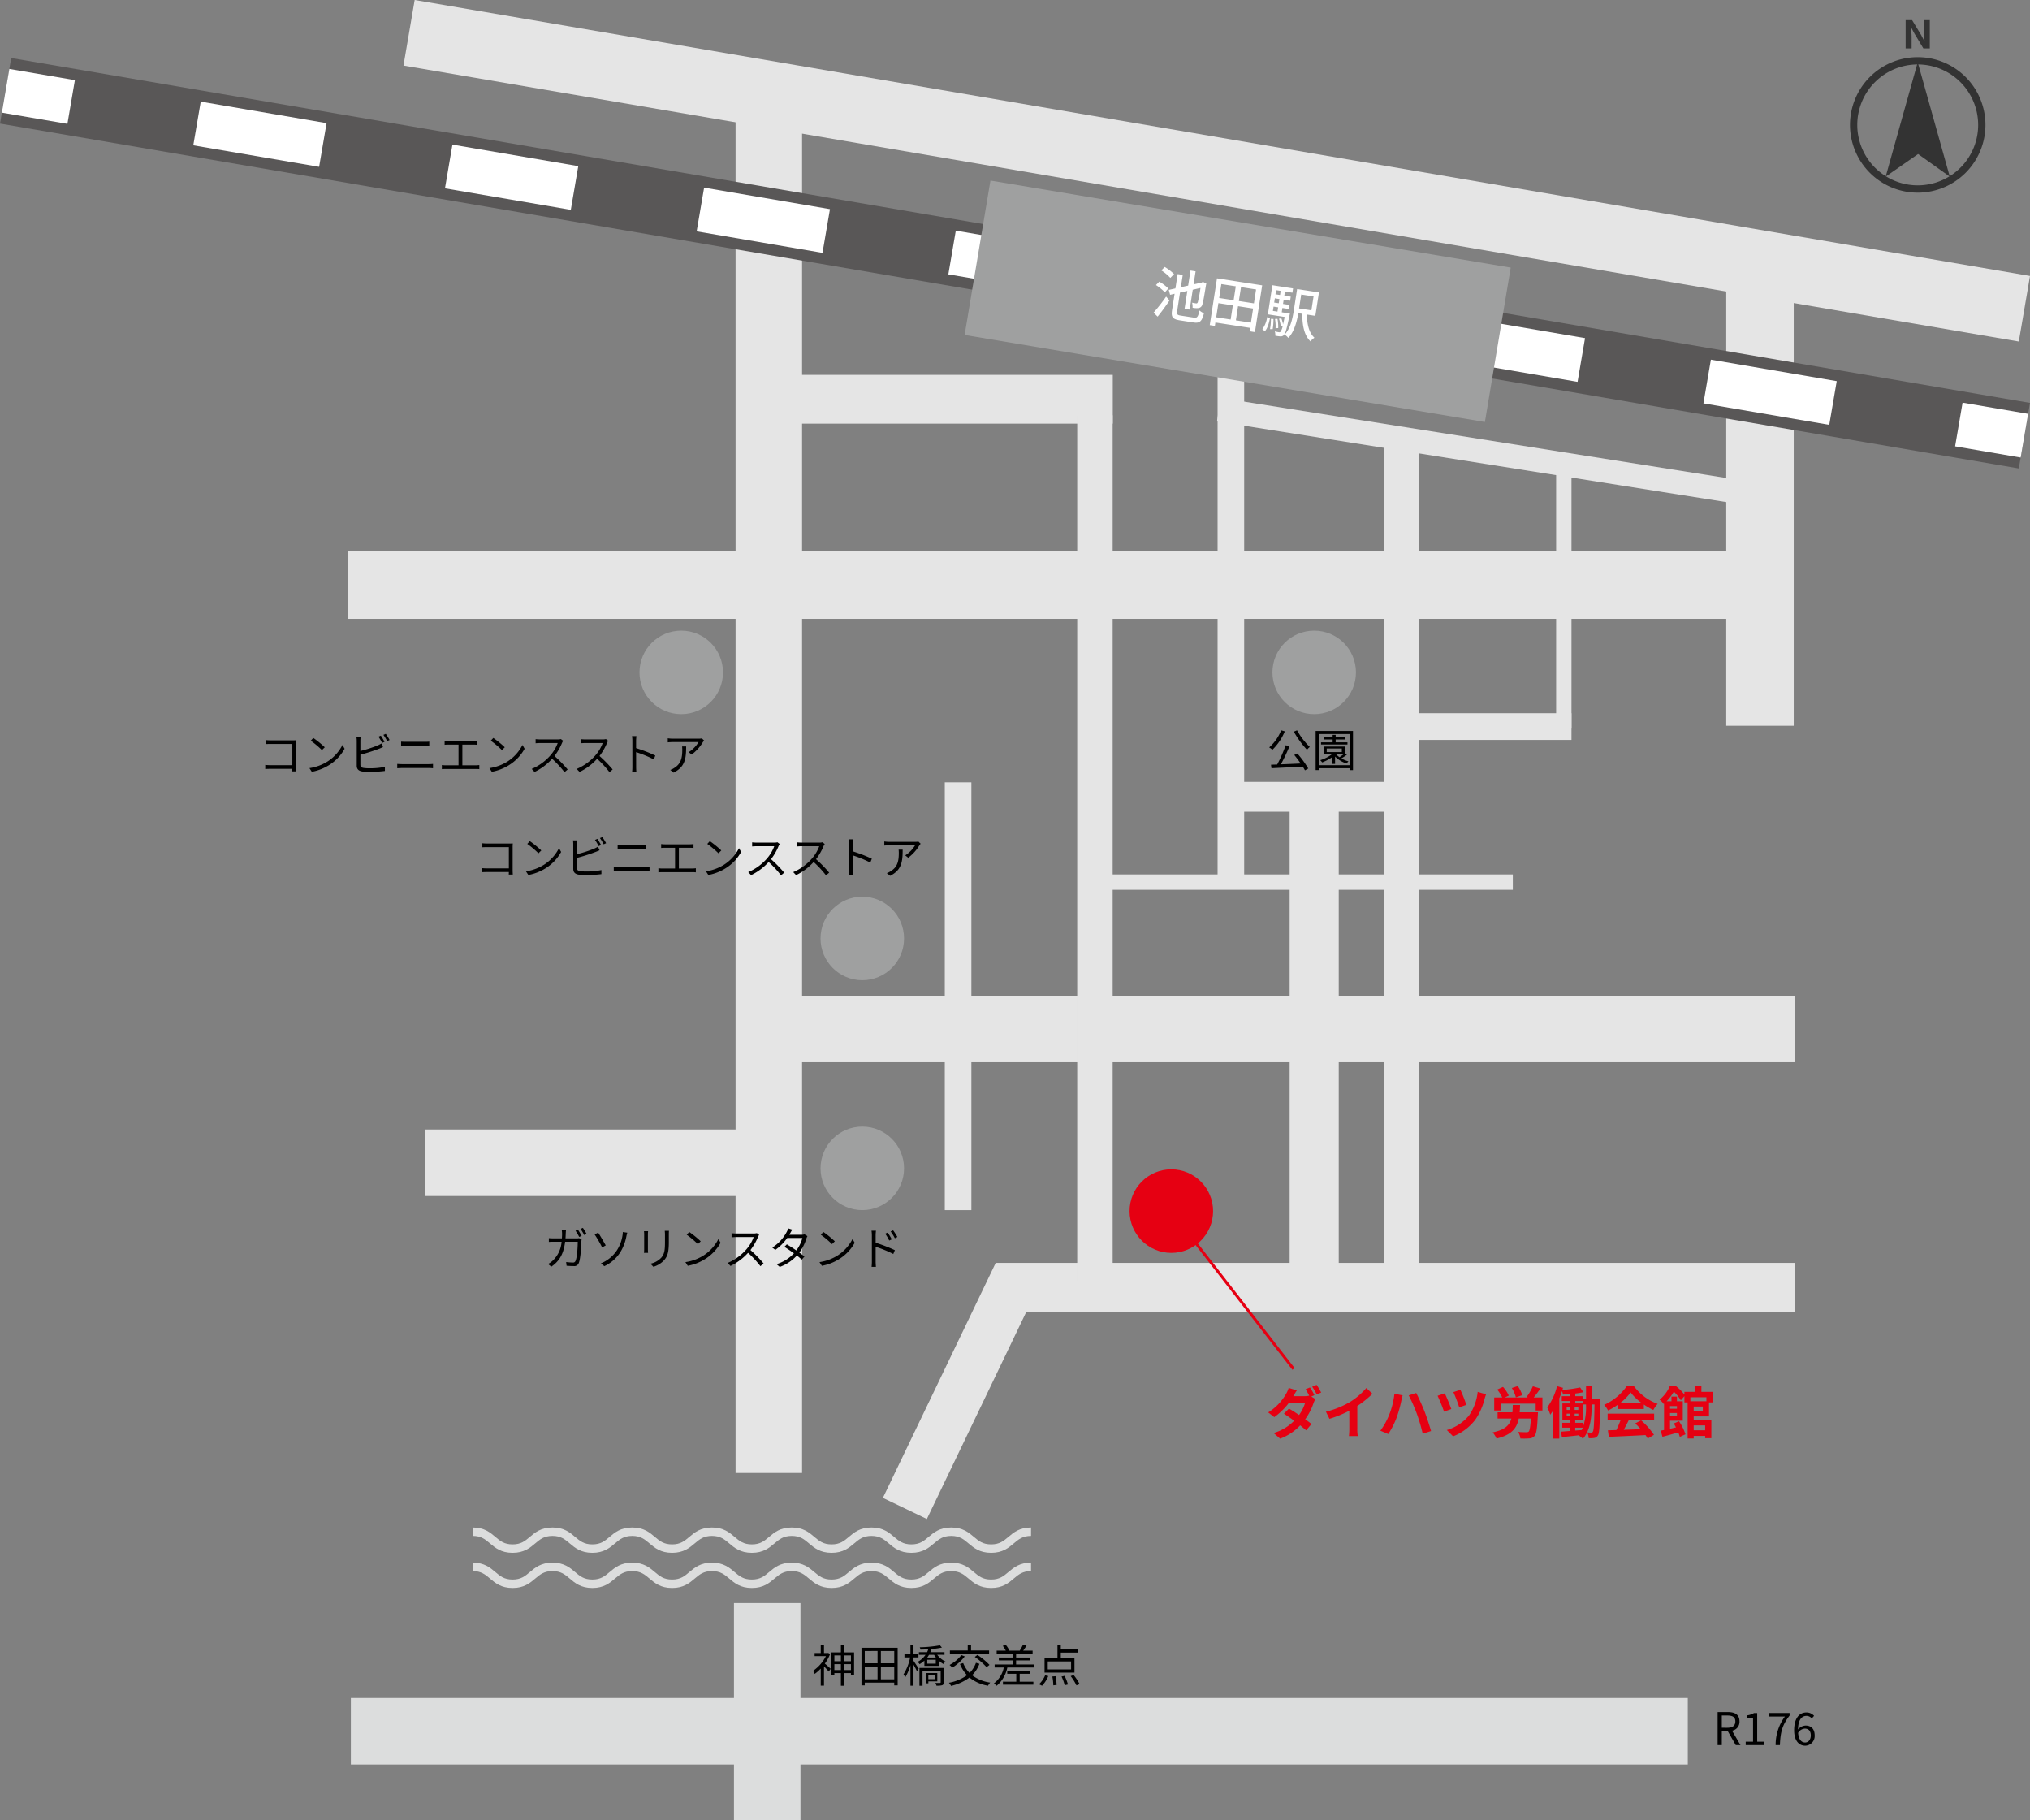 <svg xmlns="http://www.w3.org/2000/svg" xmlns:xlink="http://www.w3.org/1999/xlink" width="721.745" height="646.992" viewBox="0 0 721.745 646.992">
  <rect x="0" y="0" width="721.745" height="646.992" fill="#808080" stroke="none"/>
  <defs>
    <clipPath id="clip-path">
      <rect id="長方形_26994" data-name="長方形 26994" width="521.141" height="104.005" transform="translate(0 0)" fill="none"/>
    </clipPath>
  </defs>
  <g id="access_map" transform="translate(-838.256 -540.004)">
    <rect id="長方形_26947" data-name="長方形 26947" width="23.644" height="582.629" transform="translate(981.709 563.311) rotate(-80.307)" fill="#e5e5e5"/>
    <rect id="長方形_26948" data-name="長方形 26948" width="23.645" height="491.336" transform="translate(1099.777 572.279)" fill="#e5e5e5"/>
    <rect id="長方形_26949" data-name="長方形 26949" width="364.706" height="23.645" transform="translate(1111.6 893.965)" fill="#e5e5e5"/>
    <rect id="長方形_26950" data-name="長方形 26950" width="122.266" height="23.645" transform="translate(989.334 941.52)" fill="#e5e5e5"/>
    <rect id="長方形_26951" data-name="長方形 26951" width="122.293" height="17.34" transform="translate(1111.6 673.261)" fill="#e5e5e5"/>
    <path id="パス_6135" data-name="パス 6135" d="M405.887,1163.08l-15.631-7.506,40.111-83.53H714.4v17.34H441.275Z" transform="translate(761.903 -83.102)" fill="#e5e5e5"/>
    <rect id="長方形_26952" data-name="長方形 26952" width="12.609" height="307.842" transform="translate(1221.242 687.613)" fill="#e5e5e5"/>
    <rect id="長方形_26953" data-name="長方形 26953" width="17.457" height="174.492" transform="translate(1296.775 820.303)" fill="#e5e5e5"/>
    <rect id="長方形_26954" data-name="長方形 26954" width="12.457" height="296.694" transform="translate(1330.42 698.101)" fill="#e5e5e5"/>
    <rect id="長方形_26955" data-name="長方形 26955" width="9.457" height="152.064" transform="translate(1174.162 818.116)" fill="#e5e5e5"/>
    <rect id="長方形_27101" data-name="長方形 27101" width="5.457" height="148.104" transform="translate(1376.123 850.846) rotate(90)" fill="#e5e5e5"/>
    <rect id="長方形_27105" data-name="長方形 27105" width="5.457" height="90.104" transform="translate(1396.982 799) rotate(180)" fill="#e5e5e5"/>
    <rect id="長方形_27106" data-name="長方形 27106" width="9.488" height="57.104" transform="translate(1396.982 793.543) rotate(90)" fill="#e5e5e5"/>
    <rect id="長方形_27107" data-name="長方形 27107" width="10.617" height="61.58" transform="translate(1339.877 817.947) rotate(90)" fill="#e5e5e5"/>
    <rect id="長方形_27102" data-name="長方形 27102" width="8.457" height="198.308" transform="translate(1468.131 712.478) rotate(99)" fill="#e5e5e5"/>
    <rect id="長方形_26956" data-name="長方形 26956" width="9.457" height="192.684" transform="translate(1271.153 660.891)" fill="#e5e5e5"/>
    <circle id="楕円形_72" data-name="楕円形 72" cx="14.848" cy="14.848" r="14.848" transform="translate(1239.862 955.681)" fill="#e60012"/>
    <circle id="楕円形_321" data-name="楕円形 321" cx="14.848" cy="14.848" r="14.848" transform="translate(1290.656 764.183)" fill="#9fa0a0"/>
    <circle id="楕円形_322" data-name="楕円形 322" cx="14.848" cy="14.848" r="14.848" transform="translate(1129.988 858.759)" fill="#9fa0a0"/>
    <circle id="楕円形_324" data-name="楕円形 324" cx="14.848" cy="14.848" r="14.848" transform="translate(1129.988 940.485)" fill="#9fa0a0"/>
    <circle id="楕円形_323" data-name="楕円形 323" cx="14.848" cy="14.848" r="14.848" transform="translate(1065.617 764.183)" fill="#9fa0a0"/>
    <path id="パス_6484" data-name="パス 6484" d="M2.752-10.976v1.424C3.12-9.568,3.92-9.6,4.512-9.6h7.664v7.552H4.32a16.894,16.894,0,0,1-1.776-.1V-.688C2.976-.72,3.7-.752,4.352-.752h7.824c-.016.384-.016.72-.032.9h1.44c-.016-.256-.064-.976-.064-1.552V-9.664c0-.384.032-.88.048-1.248-.32.016-.8.032-1.184.032H4.5A16.146,16.146,0,0,1,2.752-10.976Zm16.88-.752-.912.976A33.23,33.23,0,0,1,22.7-7.408l1.008-1.008A35.036,35.036,0,0,0,19.632-11.728ZM18.256-1.008,19.1.3a17.538,17.538,0,0,0,6.288-2.48,15.986,15.986,0,0,0,5.376-5.7L30-9.232a15.072,15.072,0,0,1-5.344,5.888A16.521,16.521,0,0,1,18.256-1.008ZM43.648-12.544l-.848.368a18.284,18.284,0,0,1,1.3,2.224l.864-.4A24.8,24.8,0,0,0,43.648-12.544Zm1.76-.64-.848.368a16.821,16.821,0,0,1,1.328,2.208l.864-.4A22.893,22.893,0,0,0,45.408-13.184ZM36.464-12H34.976a8.672,8.672,0,0,1,.1,1.3v8.8c0,1.3.688,1.856,1.92,2.08a16.814,16.814,0,0,0,2.56.16A44.735,44.735,0,0,0,45.088,0V-1.456a26.187,26.187,0,0,1-5.472.512A15.206,15.206,0,0,1,37.5-1.072c-.784-.16-1.12-.368-1.12-1.184v-3.52a61.338,61.338,0,0,0,6.544-2.08c.48-.176,1.056-.432,1.5-.624l-.56-1.28a11.664,11.664,0,0,1-1.408.72,43.582,43.582,0,0,1-6.08,1.952V-10.7A10.625,10.625,0,0,1,36.464-12Zm14.384,1.584v1.44c.5-.016,1.024-.048,1.584-.048H59.28c.528,0,1.136.016,1.584.048v-1.44a15.722,15.722,0,0,1-1.584.064H52.432C51.9-10.352,51.36-10.384,50.848-10.416ZM49.472-2.5V-.96c.544-.032,1.1-.08,1.68-.08h9.584c.432,0,.976.032,1.456.08V-2.5a14.531,14.531,0,0,1-1.456.08H51.152C50.576-2.416,50.016-2.464,49.472-2.5ZM66.32-10.7V-9.3c.4-.048,1.04-.064,1.344-.064h3.6V-2H66.752a10.961,10.961,0,0,1-1.408-.1V-.64c.5-.048.976-.064,1.408-.064H77.328a10.035,10.035,0,0,1,1.328.064V-2.1a11.255,11.255,0,0,1-1.328.1h-4.7V-9.36h3.84a12.309,12.309,0,0,1,1.36.064V-10.7a11.32,11.32,0,0,1-1.36.1h-8.8A10.6,10.6,0,0,1,66.32-10.7Zm17.312-1.024-.912.976A33.23,33.23,0,0,1,86.7-7.408l1.008-1.008A35.036,35.036,0,0,0,83.632-11.728ZM82.256-1.008,83.1.3a17.538,17.538,0,0,0,6.288-2.48,15.986,15.986,0,0,0,5.376-5.7L94-9.232a15.072,15.072,0,0,1-5.344,5.888A16.521,16.521,0,0,1,82.256-1.008Zm26.224-9.7-.816-.624a4.381,4.381,0,0,1-1.2.128h-6.176c-.48,0-1.392-.064-1.616-.1V-9.84c.176-.016,1.056-.08,1.616-.08h6.24a14.079,14.079,0,0,1-2.656,4.448A18.3,18.3,0,0,1,97.28-.72L98.3.352a20.284,20.284,0,0,0,6.24-4.672,36.942,36.942,0,0,1,4.4,4.752l1.12-.96a44.384,44.384,0,0,0-4.672-4.784A20.25,20.25,0,0,0,108.08-10,4.59,4.59,0,0,1,108.48-10.7Zm16,0-.816-.624a4.381,4.381,0,0,1-1.2.128h-6.176c-.48,0-1.392-.064-1.616-.1V-9.84c.176-.016,1.056-.08,1.616-.08h6.24a14.079,14.079,0,0,1-2.656,4.448A18.3,18.3,0,0,1,113.28-.72L114.3.352a20.284,20.284,0,0,0,6.24-4.672,36.942,36.942,0,0,1,4.4,4.752l1.12-.96a44.384,44.384,0,0,0-4.672-4.784A20.25,20.25,0,0,0,124.08-10,4.59,4.59,0,0,1,124.48-10.7Zm8.592,9.3A14.1,14.1,0,0,1,132.96.48h1.552c-.064-.528-.1-1.392-.1-1.888,0-.464,0-2.88-.016-5.28a41.948,41.948,0,0,1,6.288,2.576l.544-1.36a51.138,51.138,0,0,0-6.832-2.64V-10.72c0-.48.064-1.168.112-1.664h-1.568a10.1,10.1,0,0,1,.128,1.664Zm25.5-9.408-.784-.752a7.9,7.9,0,0,1-1.12.1h-9.184a13.578,13.578,0,0,1-1.824-.144v1.456a17.878,17.878,0,0,1,1.824-.1h9.12a10.869,10.869,0,0,1-3.5,3.584l1.056.848a15.426,15.426,0,0,0,3.984-4.416C158.256-10.416,158.464-10.656,158.576-10.816ZM152.192-8.7h-1.44a9.621,9.621,0,0,1,.064,1.152c0,2.672-.352,4.944-2.832,6.464a5.511,5.511,0,0,1-1.44.72l1.184.96C151.808-1.44,152.192-4.368,152.192-8.7Z" transform="translate(930.016 814.061)"/>
    <path id="パス_6483" data-name="パス 6483" d="M2.752-10.976v1.424C3.12-9.568,3.92-9.6,4.512-9.6h7.664v7.552H4.32a16.894,16.894,0,0,1-1.776-.1V-.688C2.976-.72,3.7-.752,4.352-.752h7.824c-.016.384-.016.72-.032.9h1.44c-.016-.256-.064-.976-.064-1.552V-9.664c0-.384.032-.88.048-1.248-.32.016-.8.032-1.184.032H4.5A16.146,16.146,0,0,1,2.752-10.976Zm16.88-.752-.912.976A33.23,33.23,0,0,1,22.7-7.408l1.008-1.008A35.036,35.036,0,0,0,19.632-11.728ZM18.256-1.008,19.1.3a17.538,17.538,0,0,0,6.288-2.48,15.986,15.986,0,0,0,5.376-5.7L30-9.232a15.072,15.072,0,0,1-5.344,5.888A16.521,16.521,0,0,1,18.256-1.008ZM43.648-12.544l-.848.368a18.284,18.284,0,0,1,1.3,2.224l.864-.4A24.8,24.8,0,0,0,43.648-12.544Zm1.76-.64-.848.368a16.821,16.821,0,0,1,1.328,2.208l.864-.4A22.893,22.893,0,0,0,45.408-13.184ZM36.464-12H34.976a8.672,8.672,0,0,1,.1,1.3v8.8c0,1.3.688,1.856,1.92,2.08a16.814,16.814,0,0,0,2.56.16A44.735,44.735,0,0,0,45.088,0V-1.456a26.187,26.187,0,0,1-5.472.512A15.206,15.206,0,0,1,37.5-1.072c-.784-.16-1.12-.368-1.12-1.184v-3.52a61.338,61.338,0,0,0,6.544-2.08c.48-.176,1.056-.432,1.5-.624l-.56-1.28a11.664,11.664,0,0,1-1.408.72,43.582,43.582,0,0,1-6.08,1.952V-10.7A10.625,10.625,0,0,1,36.464-12Zm14.384,1.584v1.44c.5-.016,1.024-.048,1.584-.048H59.28c.528,0,1.136.016,1.584.048v-1.44a15.722,15.722,0,0,1-1.584.064H52.432C51.9-10.352,51.36-10.384,50.848-10.416ZM49.472-2.5V-.96c.544-.032,1.1-.08,1.68-.08h9.584c.432,0,.976.032,1.456.08V-2.5a14.531,14.531,0,0,1-1.456.08H51.152C50.576-2.416,50.016-2.464,49.472-2.5ZM66.32-10.7V-9.3c.4-.048,1.04-.064,1.344-.064h3.6V-2H66.752a10.961,10.961,0,0,1-1.408-.1V-.64c.5-.048.976-.064,1.408-.064H77.328a10.035,10.035,0,0,1,1.328.064V-2.1a11.255,11.255,0,0,1-1.328.1h-4.7V-9.36h3.84a12.309,12.309,0,0,1,1.36.064V-10.7a11.32,11.32,0,0,1-1.36.1h-8.8A10.6,10.6,0,0,1,66.32-10.7Zm17.312-1.024-.912.976A33.23,33.23,0,0,1,86.7-7.408l1.008-1.008A35.036,35.036,0,0,0,83.632-11.728ZM82.256-1.008,83.1.3a17.538,17.538,0,0,0,6.288-2.48,15.986,15.986,0,0,0,5.376-5.7L94-9.232a15.072,15.072,0,0,1-5.344,5.888A16.521,16.521,0,0,1,82.256-1.008Zm26.224-9.7-.816-.624a4.381,4.381,0,0,1-1.2.128h-6.176c-.48,0-1.392-.064-1.616-.1V-9.84c.176-.016,1.056-.08,1.616-.08h6.24a14.079,14.079,0,0,1-2.656,4.448A18.3,18.3,0,0,1,97.28-.72L98.3.352a20.284,20.284,0,0,0,6.24-4.672,36.942,36.942,0,0,1,4.4,4.752l1.12-.96a44.384,44.384,0,0,0-4.672-4.784A20.25,20.25,0,0,0,108.08-10,4.59,4.59,0,0,1,108.48-10.7Zm16,0-.816-.624a4.381,4.381,0,0,1-1.2.128h-6.176c-.48,0-1.392-.064-1.616-.1V-9.84c.176-.016,1.056-.08,1.616-.08h6.24a14.079,14.079,0,0,1-2.656,4.448A18.3,18.3,0,0,1,113.28-.72L114.3.352a20.284,20.284,0,0,0,6.24-4.672,36.942,36.942,0,0,1,4.4,4.752l1.12-.96a44.384,44.384,0,0,0-4.672-4.784A20.25,20.25,0,0,0,124.08-10,4.59,4.59,0,0,1,124.48-10.7Zm8.592,9.3A14.1,14.1,0,0,1,132.96.48h1.552c-.064-.528-.1-1.392-.1-1.888,0-.464,0-2.88-.016-5.28a41.948,41.948,0,0,1,6.288,2.576l.544-1.36a51.138,51.138,0,0,0-6.832-2.64V-10.72c0-.48.064-1.168.112-1.664h-1.568a10.1,10.1,0,0,1,.128,1.664Zm25.5-9.408-.784-.752a7.9,7.9,0,0,1-1.12.1h-9.184a13.578,13.578,0,0,1-1.824-.144v1.456a17.878,17.878,0,0,1,1.824-.1h9.12a10.869,10.869,0,0,1-3.5,3.584l1.056.848a15.426,15.426,0,0,0,3.984-4.416C158.256-10.416,158.464-10.656,158.576-10.816ZM152.192-8.7h-1.44a9.621,9.621,0,0,1,.064,1.152c0,2.672-.352,4.944-2.832,6.464a5.511,5.511,0,0,1-1.44.72l1.184.96C151.808-1.44,152.192-4.368,152.192-8.7Z" transform="translate(1007 850.746)"/>
    <path id="パス_6482" data-name="パス 6482" d="M5.1-12.928A15.789,15.789,0,0,1,.848-6.848,7.774,7.774,0,0,1,1.984-6,19.614,19.614,0,0,0,6.4-12.56ZM9.76-4.16c.752.9,1.568,1.984,2.288,3.024-2.416.112-4.88.224-7.04.3A68.325,68.325,0,0,0,8.08-7.28L6.7-7.616A47.183,47.183,0,0,1,3.68-.768c-.8.016-1.536.048-2.192.064L1.648.544C4.5.4,8.752.208,12.784-.032c.3.48.576.944.784,1.328L14.736.64a35.772,35.772,0,0,0-3.872-5.312ZM9.6-12.448A34.175,34.175,0,0,0,14.288-6a5.384,5.384,0,0,1,.992-1.008,24.729,24.729,0,0,1-4.528-5.92ZM28.672-8.656H24.48V-9.664h3.344V-10.4H24.48v-.9H23.408v.9h-3.2v.736h3.2v1.008H19.28v.768h9.392ZM27.344-4.448c-.448.352-1.008.752-1.5,1.088a6.875,6.875,0,0,1-1.232-1.088Zm-6.048-2h5.376v1.264H21.3Zm6.432,1.68V-7.152H20.3v2.7h2.9A13.361,13.361,0,0,1,18.992-2.32a5.23,5.23,0,0,1,.688.8A17.213,17.213,0,0,0,23.2-3.36V-.992h1.072V-3.6a10.341,10.341,0,0,0,4.1,2.48,3.42,3.42,0,0,1,.656-.784A10.528,10.528,0,0,1,26.5-2.944a13.774,13.774,0,0,0,2-1.36ZM18.5-.528V-11.6H29.472V-.528ZM17.36-12.688v13.9H18.5V.544H29.472v.672H30.64v-13.9Z" transform="translate(1288.658 812.543)"/>
    <path id="パス_6481" data-name="パス 6481" d="M12.048-12.544l-.848.368a19.392,19.392,0,0,1,1.3,2.208l.864-.384A24.8,24.8,0,0,0,12.048-12.544Zm1.76-.64-.848.368a16.629,16.629,0,0,1,1.328,2.192l.848-.384A19.839,19.839,0,0,0,13.808-13.184Zm-6,.784H6.3a9.3,9.3,0,0,1,.112,1.328c0,.56-.032,1.1-.064,1.616H3.536c-.608,0-1.264-.032-1.824-.08v1.344a17.073,17.073,0,0,1,1.84-.064H6.24A10.288,10.288,0,0,1,3.072-1.52,7.886,7.886,0,0,1,1.424-.336L2.592.608C5.264-1.232,6.928-3.648,7.5-8.256h4.48c0,1.712-.208,5.648-.816,6.88a.875.875,0,0,1-.928.512A19.466,19.466,0,0,1,7.856-1.04L8.016.288C8.848.352,9.776.4,10.592.4A1.64,1.64,0,0,0,12.3-.576c.72-1.536.912-6.192.976-7.728a5,5,0,0,1,.08-.784l-.9-.448a5.766,5.766,0,0,1-1.024.08H7.632c.032-.528.064-1.072.08-1.648C7.728-11.488,7.76-12.048,7.808-12.4ZM20.224-.576l1.2,1.008A13.316,13.316,0,0,0,27.088-4.5a16.416,16.416,0,0,0,2.192-5.712c.064-.288.192-.848.32-1.264L28-11.7a6.943,6.943,0,0,1-.128,1.312,13.2,13.2,0,0,1-2,5.216A12.29,12.29,0,0,1,20.224-.576ZM19.248-11.5l-1.264.64A43,43,0,0,1,20.656-6.24l1.28-.72C21.36-8,19.952-10.464,19.248-11.5Zm25.168-.64h-1.5a11.478,11.478,0,0,1,.08,1.392v2.528c0,3.024-.192,4.32-1.328,5.648A7.335,7.335,0,0,1,37.84-.448l1.04,1.1A8.546,8.546,0,0,0,42.688-1.68c1.152-1.376,1.68-2.64,1.68-6.48v-2.592C44.368-11.3,44.384-11.744,44.416-12.144Zm-7.424.128H35.536c.032.3.064.864.064,1.152v5.328A10.486,10.486,0,0,1,35.52-4.3h1.472c-.032-.288-.064-.816-.064-1.216v-5.344C36.928-11.248,36.96-11.712,36.992-12.016Zm14.64.288-.912.976A33.23,33.23,0,0,1,54.7-7.408l1.008-1.008A35.035,35.035,0,0,0,51.632-11.728ZM50.256-1.008,51.1.3a17.538,17.538,0,0,0,6.288-2.48,15.986,15.986,0,0,0,5.376-5.7L62-9.232a15.072,15.072,0,0,1-5.344,5.888A16.521,16.521,0,0,1,50.256-1.008ZM76.48-10.7l-.816-.624a4.381,4.381,0,0,1-1.2.128H68.288c-.48,0-1.392-.064-1.616-.1V-9.84c.176-.016,1.056-.08,1.616-.08h6.24a14.079,14.079,0,0,1-2.656,4.448A18.3,18.3,0,0,1,65.28-.72L66.3.352a20.284,20.284,0,0,0,6.24-4.672,36.942,36.942,0,0,1,4.4,4.752l1.12-.96a44.384,44.384,0,0,0-4.672-4.784A20.25,20.25,0,0,0,76.08-10,4.59,4.59,0,0,1,76.48-10.7ZM88.256-12.56,86.8-13.024a5.779,5.779,0,0,1-.512,1.264,14.662,14.662,0,0,1-5.136,5.568l1.072.832a17.454,17.454,0,0,0,4.24-4.24h5.408A13.367,13.367,0,0,1,89.7-5.168c-1.12-.784-2.32-1.552-3.376-2.16l-.864.88c1.024.64,2.24,1.472,3.392,2.3A14.036,14.036,0,0,1,82.656-.288L83.808.7A15.183,15.183,0,0,0,89.9-3.36c.656.528,1.264,1.024,1.744,1.456l.944-1.1c-.512-.416-1.152-.912-1.824-1.408a16.105,16.105,0,0,0,2.5-4.976,5.251,5.251,0,0,1,.384-.864l-1.056-.64a3.189,3.189,0,0,1-1.056.16H87.2a5.365,5.365,0,0,0,.336-.576C87.7-11.6,87.984-12.144,88.256-12.56Zm11.056.832-.912.976a33.23,33.23,0,0,1,3.984,3.344l1.008-1.008A35.035,35.035,0,0,0,99.312-11.728ZM97.936-1.008,98.784.3a17.538,17.538,0,0,0,6.288-2.48,15.986,15.986,0,0,0,5.376-5.7l-.768-1.36a15.072,15.072,0,0,1-5.344,5.888A16.521,16.521,0,0,1,97.936-1.008Zm24.24-10.512-.88.4a15.879,15.879,0,0,1,1.424,2.432l.912-.416A24.11,24.11,0,0,0,122.176-11.52Zm1.936-.8-.88.416a15.566,15.566,0,0,1,1.488,2.4l.9-.448A21.608,21.608,0,0,0,124.112-12.32ZM116.56-1.2a17.519,17.519,0,0,1-.1,1.888H118c-.048-.512-.1-1.376-.1-1.888V-6.464a41,41,0,0,1,6.272,2.56l.56-1.36A54.35,54.35,0,0,0,117.9-7.9v-2.608a14.78,14.78,0,0,1,.112-1.664h-1.584a10.1,10.1,0,0,1,.128,1.664Z" transform="translate(1031.684 989.675)"/>
    <path id="パス_6480" data-name="パス 6480" d="M15.58-16.42,14-15.78a20.593,20.593,0,0,1,1.3,2.28,6.3,6.3,0,0,1-1.56.18H9.66c.24-.44.76-1.34,1.24-2.04L8-16.26a9.05,9.05,0,0,1-.9,2.08A18.662,18.662,0,0,1,.72-7.54L2.88-5.86a24.055,24.055,0,0,0,5.28-5.18h5.72A14.776,14.776,0,0,1,11.7-6.62C10.42-7.48,9.16-8.3,8.1-8.9L6.32-7.08c1.02.66,2.34,1.56,3.64,2.5A16.61,16.61,0,0,1,2.64-.22L4.96,1.8A18.733,18.733,0,0,0,12.1-2.94c.82.66,1.56,1.28,2.1,1.78l1.92-2.26c-.6-.48-1.38-1.06-2.24-1.68a21.643,21.643,0,0,0,2.96-5.76,10.721,10.721,0,0,1,.66-1.44l-1.46-.9,1.12-.48A25.424,25.424,0,0,0,15.58-16.42Zm2.36-.92-1.58.66a21.2,21.2,0,0,1,1.62,2.76l1.58-.7A31.282,31.282,0,0,0,17.94-17.34Zm3.3,9.56L22.5-5.26a40.075,40.075,0,0,0,7.06-2.88v6.4A22.4,22.4,0,0,1,29.42.88h3.16a13.75,13.75,0,0,1-.18-2.62V-9.82a36.685,36.685,0,0,0,5.38-4.34l-2.16-2.06a25.641,25.641,0,0,1-5.64,4.86A32.16,32.16,0,0,1,21.24-7.78ZM43.7-6.6a24.763,24.763,0,0,1-3.1,5.56L43.4.14a28.452,28.452,0,0,0,2.94-5.72,45.692,45.692,0,0,0,1.7-6.02c.08-.44.32-1.42.48-2l-2.92-.6A28.624,28.624,0,0,1,43.7-6.6Zm9.88-.42A63.016,63.016,0,0,1,55.66.04l2.96-.96C58.06-2.9,57-6.08,56.3-7.9c-.76-1.92-2.14-5-2.96-6.56l-2.66.86A57.546,57.546,0,0,1,53.58-7.02Zm15.48-8.56-2.5.82a51.169,51.169,0,0,1,2.08,5.42l2.52-.88A48.341,48.341,0,0,0,69.06-15.58Zm9.14,1.6-3-.86a18.147,18.147,0,0,1-3.08,8.4,16.044,16.044,0,0,1-7.9,5.16L66.46.96A18.111,18.111,0,0,0,74.32-4.9a22.758,22.758,0,0,0,3.36-7.54A11.652,11.652,0,0,1,78.2-13.98Zm-14.7-.36-2.56.88a49.884,49.884,0,0,1,2.3,5.66l2.58-.94C65.36-10.1,64.1-13.08,63.5-14.34Zm27.56.68a11.965,11.965,0,0,0-1.6-3.26l-2.12.7a12.46,12.46,0,0,1,1.44,3.32Zm-.94,6.08c.08-.82.12-1.68.16-2.6h-2.6c-.04.94-.06,1.8-.14,2.6H82.28v2.22h4.9c-.66,2.42-2.28,4-6.66,4.92a8.273,8.273,0,0,1,1.38,2.2c5.34-1.3,7.2-3.64,7.9-7.12h4.32c-.18,2.94-.42,4.28-.8,4.64a1.161,1.161,0,0,1-.84.22c-.52,0-1.76-.02-2.94-.1a5.18,5.18,0,0,1,.84,2.34,25.588,25.588,0,0,0,3.14-.04A2.527,2.527,0,0,0,95.4.84c.68-.74.96-2.72,1.18-7.46.04-.3.06-.96.06-.96Zm5-5.28a37.6,37.6,0,0,0,2.36-3.18l-2.66-.8a20.331,20.331,0,0,1-2.24,3.82l.44.16H84.84l1.42-.66a12.093,12.093,0,0,0-2.06-3.1l-2.06.96a13.106,13.106,0,0,1,1.78,2.8H81.08v4.64h2.28v-2.44H95.82v2.44h2.4v-4.64Zm18.6,2.9a21.616,21.616,0,0,1-1.14,7.78V-3.84h-2.7V-4.8h2.7v-5.94H109.9v-.86h2.76v1.24h1.06Zm-3.84,7.84h2.68c-.12.28-.24.56-.38.84l-2.3.18ZM106.84-7.1h1.24v.88h-1.24Zm0-2.2h1.24v.88h-1.24Zm2.84.88V-9.3h1.3v.88Zm0,2.2V-7.1h1.3v.88Zm6.04-6.18v-4.48h-2v4.48h-.98v-.92H109.9v-.94a26.99,26.99,0,0,0,2.88-.48l-1.16-1.68a51.712,51.712,0,0,1-6.3.9c.08-.26.14-.52.22-.76l-2.12-.6A22.322,22.322,0,0,1,99.94-9.3,15.117,15.117,0,0,1,101-6.74a16.8,16.8,0,0,0,1.1-1.58V1.78h2.12V-12.54c.36-.84.68-1.72.96-2.58a7.347,7.347,0,0,1,.36,1.22c.76-.04,1.56-.08,2.36-.16v.74h-2.8v1.72h2.8v.86h-2.58V-4.8h2.56v.96h-2.6v1.72h2.6V-.94c-1.14.1-2.18.18-3.04.24l.3,1.94c1.68-.18,3.78-.38,5.9-.64a9.16,9.16,0,0,1,1.58,1.22c2.74-3.14,3.1-8,3.1-11.78v-.4h1.02c-.12,6.76-.24,9.12-.58,9.64a.587.587,0,0,1-.58.36c-.32,0-.84-.02-1.44-.08a5.529,5.529,0,0,1,.54,2.06,9.685,9.685,0,0,0,1.96-.08,1.783,1.783,0,0,0,1.3-.9c.58-.84.66-3.74.8-12.06,0-.28.02-.98.02-.98Zm10.2,1.46a18.176,18.176,0,0,0,3.66-3.7,19.465,19.465,0,0,0,3.84,3.7Zm-.98,2.18h9.34v-1.58a24.168,24.168,0,0,0,3.36,1.94,12.328,12.328,0,0,1,1.54-2.18,18.3,18.3,0,0,1-8.46-6.34h-2.48a19.86,19.86,0,0,1-8.08,6.7,9.291,9.291,0,0,1,1.4,2,23.092,23.092,0,0,0,3.38-2ZM121.4-4.9h4.64a38.409,38.409,0,0,1-1.52,3.62l-3.02.1.32,2.32c3.4-.16,8.34-.36,13.04-.62a10.605,10.605,0,0,1,.8,1.24L137.88.42a26.9,26.9,0,0,0-4.58-5.14l-2.1,1.1a23.839,23.839,0,0,1,1.96,2.04c-2.04.08-4.1.16-6.02.22.6-1.12,1.26-2.36,1.84-3.54h8.96V-7.1H121.4Zm34.68,1.98v1.74H152V-2.92Zm.44-10v1.42h-5.7v-1.42ZM155.24-8H152V-9.64h3.24Zm-9.2-1.8v.96h-2.46V-9.8Zm-2.46,3.5V-7.32h2.46V-6.3Zm13.86.18V-11.1h1.28v-3.76h-3.98v-2.08h-2.28v2.08H148.7v.96a17.39,17.39,0,0,0-3.04-3.02h-2.14a12.335,12.335,0,0,1-3.66,4.84,6.281,6.281,0,0,1,1.46,1.54l.14-.12v9.38c-.44.08-.84.16-1.2.22l.64,2.18c1.62-.42,3.64-.98,5.62-1.56a13.724,13.724,0,0,1,.54,1.6l2.02-.92a18.834,18.834,0,0,0-2.3-4.64l-1.86.8q.39.66.78,1.38c-.72.18-1.44.34-2.12.5V-4.6h4.54v-6.9h-2.08v-1.66H144.1v1.66h-1.74a16.857,16.857,0,0,0,2.58-3.42,14.313,14.313,0,0,1,2.48,3.08l1.28-1.48v2.22h1.14V1.74H152V.82h4.08v.8h2.2v-6.5H152V-6.12Z" transform="translate(1288.43 1049.627)" fill="#e60012"/>
    <g id="グループ_9365" data-name="グループ 9365" transform="translate(963 1082.991)">
      <rect id="長方形_26992" data-name="長方形 26992" width="23.645" height="77.132" transform="translate(136.207 26.873)" fill="#dcdddd"/>
      <rect id="長方形_26993" data-name="長方形 26993" width="475.333" height="23.645" transform="translate(0 60.613)" fill="#dcdddd"/>
      <path id="パス_6486" data-name="パス 6486" d="M5.776-10.448l-.224.048H4.272v-2.976H3.12V-10.4H.944v1.088H4.96A13.9,13.9,0,0,1,.368-4.064,5.337,5.337,0,0,1,.976-2.992,13.436,13.436,0,0,0,3.12-4.88V1.184H4.272V-5.664c.592.592,1.344,1.408,1.68,1.84L6.64-4.8c-.32-.32-1.488-1.392-2.064-1.84a14.8,14.8,0,0,0,1.856-3.376Zm5.648,6.1V-6.464h2.432v2.112Zm-3.456,0V-6.464h2.32v2.112Zm2.32-5.2V-7.5H7.968V-9.552Zm3.568,0V-7.5H11.424V-9.552ZM11.424-10.64v-2.752H10.288v2.752H6.864v8.048h1.1V-3.28h2.32v4.5h1.136v-4.5h2.432v.608h1.12V-10.64ZM24.5-1.072v-4.5h4.752v4.5Zm-5.728-4.5h4.544v4.5H18.768Zm4.544-5.552v4.368H18.768V-11.12Zm5.936,4.368H24.5V-11.12h4.752ZM17.6-12.272V1.088h1.168V.112h10.48v.976h1.216v-13.36Zm18.5,3.44h1.76v-1.1H36.1v-3.456H35.008v3.456H32.88v1.1H34.9a17.672,17.672,0,0,1-2.352,6,8.52,8.52,0,0,1,.624,1.04,17.839,17.839,0,0,0,1.84-4.32V1.2H36.1V-6.256c.448.784.992,1.776,1.216,2.288l.64-.88C37.68-5.264,36.528-7.04,36.1-7.632Zm7.552,6.3V-1.12H41.376V-2.528ZM44.56-.336V-3.3H40.48V.368h.9v-.7ZM46.848-5.1h-8.64v6.32h1.1V-4.16H45.76V-.016c0,.176-.064.224-.272.24S44.624.24,43.872.208a3.975,3.975,0,0,1,.384.992,6.625,6.625,0,0,0,2.064-.176c.416-.176.528-.48.528-1.04Zm-2.832-1.52H40.992V-8.016h3.024Zm-.608-3.152a9.637,9.637,0,0,0,.672.976h-3.1a9.291,9.291,0,0,0,.64-.976Zm3.712,0v-.944H42.1a10.192,10.192,0,0,0,.4-1.1,30.5,30.5,0,0,0,3.7-.528l-.7-.8a44.834,44.834,0,0,1-7.184.7,3.061,3.061,0,0,1,.272.816c.864-.016,1.808-.048,2.752-.112a6.767,6.767,0,0,1-.4,1.024H38.016v.944h2.368A8.01,8.01,0,0,1,37.52-7.232a2.474,2.474,0,0,1,.736.784,9.493,9.493,0,0,0,1.712-1.264V-5.84h5.1V-7.728A8.267,8.267,0,0,0,46.736-6.5a3.949,3.949,0,0,1,.752-.864,8.1,8.1,0,0,1-2.96-2.416Zm15.856-1.536H56.56v-2.1H55.376v2.1H49.04v1.152H62.976Zm-5.088,2.3A23.926,23.926,0,0,1,62.08-5.376l1.04-.816a24.887,24.887,0,0,0-4.288-3.536ZM53.12-9.664a13.083,13.083,0,0,1-4.208,3.5,6.835,6.835,0,0,1,.976.944A16.917,16.917,0,0,0,54.32-9.2ZM58.3-6.928a9.752,9.752,0,0,1-2.272,3.6,10.265,10.265,0,0,1-2.272-3.52L52.624-6.5a12.5,12.5,0,0,0,2.5,3.968A15.544,15.544,0,0,1,48.688.16a4.74,4.74,0,0,1,.752,1.12A17.211,17.211,0,0,0,56-1.7a14.132,14.132,0,0,0,6.592,2.912A4.874,4.874,0,0,1,63.376.1a13.756,13.756,0,0,1-6.448-2.624,11.192,11.192,0,0,0,2.608-4.048Zm15.552,3.9h3.808v-1.04h-8.24v1.04H72.64v2.8H67.9V.832H78.72V-.224H73.856Zm-1.28-3.312V-7.792h5.072V-8.8H72.576v-1.392h5.872v-1.056h-3.36c.384-.512.816-1.168,1.2-1.808l-1.248-.352A14.381,14.381,0,0,1,73.872-11.3l.128.048H69.888l.24-.112a7.662,7.662,0,0,0-1.28-1.984l-1.008.416a9.247,9.247,0,0,1,1.072,1.68H65.664v1.056h5.712V-8.8H66.432v1.008h4.944v1.456H64.944v1.072h3.248A9.34,9.34,0,0,1,64.672.4a7.56,7.56,0,0,1,.992.832,11.393,11.393,0,0,0,3.792-6.5H79.04V-6.336Zm19.552,1.76h-8.3V-7.424h8.3Zm1.2-3.968H88.464V-10.56h6.048v-1.12H88.464v-1.7H87.28v4.832H82.688v5.088h10.64Zm-11.52,9.76a10.98,10.98,0,0,0,2.208-3.424L82.9-2.5A9.282,9.282,0,0,1,80.72.688Zm3.648-3.28a18.41,18.41,0,0,1,.352,3.152l1.184-.16a20.2,20.2,0,0,0-.4-3.088Zm3.28.016a15.259,15.259,0,0,1,1.12,3.088L91.008.768a15.992,15.992,0,0,0-1.2-3.056Zm3.248-.144a17.152,17.152,0,0,1,2.048,3.28L95.152.64a17.447,17.447,0,0,0-2.128-3.232Z" transform="translate(163.945 55.029)"/>
      <g id="グループ_9364" data-name="グループ 9364">
        <g id="グループ_9363" data-name="グループ 9363" clip-path="url(#clip-path)">
          <path id="パス_6487" data-name="パス 6487" d="M1.6,0H3.088V-4.976H5.2L8.048,0h1.68L6.72-5.136a3.181,3.181,0,0,0,2.656-3.3c0-2.448-1.712-3.312-4.1-3.312H1.6ZM3.088-6.176v-4.352H5.056c1.84,0,2.848.544,2.848,2.1,0,1.52-1.008,2.256-2.848,2.256ZM11.584,0h6.432V-1.216H15.664V-11.408h-1.12a6.756,6.756,0,0,1-2.432.832v.944h2.08v8.416H11.584Zm10.64,0h1.52c.176-4.448.752-7.056,3.44-10.512v-.9H19.84v1.248h5.68A16.889,16.889,0,0,0,22.224,0ZM32.608-5.872c1.408,0,2.112.944,2.112,2.416,0,1.52-.864,2.528-2,2.528-1.44,0-2.32-1.2-2.512-3.424A3,3,0,0,1,32.608-5.872Zm.128,6.08A3.438,3.438,0,0,0,36.1-3.456c0-2.32-1.28-3.5-3.248-3.5a3.676,3.676,0,0,0-2.672,1.424C30.24-9.168,31.584-10.4,33.2-10.4a2.473,2.473,0,0,1,1.872.9l.816-.912a3.6,3.6,0,0,0-2.736-1.2c-2.288,0-4.352,1.76-4.352,6.352C28.8-1.616,30.48.208,32.736.208Z" transform="translate(484.342 77.373)"/>
          <path id="パス_6179" data-name="パス 6179" d="M227.647,21.51c-4.1,0-6.2-1.785-8.063-3.36-1.677-1.422-3.126-2.65-6.123-2.65s-4.442,1.228-6.119,2.65c-1.857,1.575-3.964,3.36-8.057,3.36s-6.2-1.785-8.061-3.36c-1.677-1.422-3.125-2.65-6.12-2.65s-4.441,1.228-6.118,2.649c-1.858,1.576-3.964,3.361-8.059,3.361s-6.2-1.785-8.059-3.36c-1.677-1.422-3.125-2.65-6.12-2.65s-4.443,1.228-6.12,2.65c-1.857,1.575-3.963,3.36-8.058,3.36s-6.2-1.785-8.059-3.36c-1.677-1.422-3.125-2.65-6.119-2.65s-4.442,1.228-6.119,2.65c-1.857,1.575-3.964,3.36-8.058,3.36s-6.2-1.785-8.059-3.36c-1.677-1.422-3.125-2.65-6.119-2.65s-4.442,1.228-6.119,2.65c-1.858,1.575-3.963,3.36-8.058,3.36s-6.2-1.785-8.058-3.36c-1.676-1.422-3.124-2.65-6.117-2.65s-4.441,1.228-6.117,2.65c-1.858,1.575-3.963,3.36-8.058,3.36s-6.2-1.785-8.058-3.36c-1.677-1.422-3.125-2.65-6.118-2.65v-3c4.094,0,6.2,1.785,8.058,3.361,1.676,1.421,3.124,2.649,6.118,2.649s4.441-1.228,6.117-2.649c1.858-1.576,3.964-3.361,8.058-3.361s6.2,1.785,8.058,3.361c1.676,1.421,3.124,2.649,6.117,2.649s4.442-1.228,6.118-2.649c1.858-1.576,3.964-3.361,8.059-3.361s6.2,1.785,8.058,3.361c1.677,1.421,3.125,2.649,6.12,2.649s4.442-1.228,6.119-2.648c1.857-1.577,3.963-3.362,8.058-3.362s6.2,1.785,8.059,3.361c1.676,1.421,3.125,2.649,6.119,2.649s4.442-1.228,6.119-2.649c1.857-1.576,3.964-3.361,8.059-3.361s6.2,1.785,8.059,3.361c1.677,1.421,3.125,2.649,6.12,2.649s4.443-1.228,6.119-2.649C178.9,14.285,181.01,12.5,185.1,12.5s6.2,1.785,8.06,3.361c1.677,1.421,3.126,2.649,6.121,2.649s4.441-1.228,6.118-2.648c1.857-1.577,3.964-3.362,8.058-3.362s6.2,1.785,8.063,3.361c1.678,1.421,3.127,2.649,6.123,2.649s4.446-1.228,6.124-2.649c1.859-1.576,3.966-3.361,8.063-3.361v3c-3,0-4.446,1.228-6.124,2.65-1.859,1.575-3.966,3.36-8.063,3.36" fill="#dcdddd"/>
          <path id="パス_6180" data-name="パス 6180" d="M227.647,9.01c-4.1,0-6.2-1.785-8.063-3.36C217.907,4.228,216.458,3,213.461,3s-4.442,1.228-6.119,2.65c-1.857,1.575-3.964,3.36-8.057,3.36s-6.2-1.785-8.061-3.36C189.547,4.228,188.1,3,185.1,3s-4.441,1.228-6.118,2.649c-1.858,1.576-3.964,3.361-8.059,3.361s-6.2-1.785-8.059-3.36C161.191,4.228,159.743,3,156.748,3s-4.443,1.228-6.12,2.65c-1.857,1.575-3.963,3.36-8.058,3.36s-6.2-1.785-8.059-3.36C132.834,4.228,131.386,3,128.392,3s-4.442,1.228-6.119,2.65c-1.857,1.575-3.964,3.36-8.058,3.36s-6.2-1.785-8.059-3.36C104.479,4.228,103.031,3,100.037,3S95.6,4.228,93.918,5.65C92.06,7.225,89.955,9.01,85.86,9.01S79.66,7.225,77.8,5.65C76.126,4.228,74.678,3,71.685,3s-4.441,1.228-6.117,2.65C63.71,7.225,61.6,9.01,57.51,9.01s-6.2-1.785-8.058-3.36C47.775,4.228,46.327,3,43.334,3V0c4.094,0,6.2,1.785,8.058,3.361C53.068,4.782,54.516,6.01,57.51,6.01s4.441-1.228,6.117-2.649C65.485,1.785,67.591,0,71.685,0s6.2,1.785,8.058,3.361C81.419,4.782,82.867,6.01,85.86,6.01S90.3,4.782,91.978,3.361C93.836,1.785,95.942,0,100.037,0s6.2,1.785,8.058,3.361c1.677,1.421,3.125,2.649,6.12,2.649s4.442-1.228,6.119-2.648C122.191,1.785,124.3,0,128.392,0s6.2,1.785,8.059,3.361c1.676,1.421,3.125,2.649,6.119,2.649s4.442-1.228,6.119-2.649C150.546,1.785,152.653,0,156.748,0s6.2,1.785,8.059,3.361c1.677,1.421,3.125,2.649,6.12,2.649s4.443-1.228,6.119-2.649C178.9,1.785,181.01,0,185.1,0s6.2,1.785,8.06,3.361c1.677,1.421,3.126,2.649,6.121,2.649s4.441-1.228,6.118-2.648C207.26,1.785,209.367,0,213.461,0s6.2,1.785,8.063,3.361c1.678,1.421,3.127,2.649,6.123,2.649s4.446-1.228,6.124-2.649C235.63,1.785,237.737,0,241.834,0V3c-3,0-4.446,1.228-6.124,2.65-1.859,1.575-3.966,3.36-8.063,3.36" fill="#dcdddd"/>
        </g>
      </g>
    </g>
    <rect id="長方形_27103" data-name="長方形 27103" width="496" height="24" transform="translate(962 736)" fill="#e5e5e5"/>
    <rect id="長方形_27104" data-name="長方形 27104" width="172" height="24" transform="translate(1476 626) rotate(90)" fill="#e5e5e5"/>
    <rect id="長方形_26957" data-name="長方形 26957" width="23.644" height="728.16" transform="translate(838.256 583.933) rotate(-80.307)" fill="#595757"/>
    <g id="グループ_9259" data-name="グループ 9259" transform="translate(761.903 -83.102)">
      <rect id="長方形_26958" data-name="長方形 26958" width="15.762" height="23.645" transform="translate(77.016 663.149) rotate(-80.306)" fill="#fff"/>
      <path id="パス_6137" data-name="パス 6137" d="M726.729,774.13l-44.744-7.643,2.655-15.537,44.744,7.643Zm-89.487-15.286L592.5,751.2l2.654-15.537,44.743,7.643Zm-89.486-15.285-44.743-7.643,2.654-15.537,44.743,7.642ZM458.27,728.273l-44.744-7.643,2.655-15.537,44.743,7.643Zm-89.488-15.286-44.743-7.642,2.654-15.537,44.744,7.642ZM279.3,697.7l-44.743-7.643,2.654-15.538,44.743,7.644Zm-89.487-15.286-44.743-7.643,2.654-15.537,44.743,7.643Z" fill="#fff"/>
      <rect id="長方形_26959" data-name="長方形 26959" width="15.762" height="23.644" transform="translate(771.473 781.773) rotate(-80.308)" fill="#fff"/>
    </g>
    <rect id="長方形_26960" data-name="長方形 26960" width="187.545" height="55.648" transform="translate(1190.4 604.191) rotate(9.496)" fill="#9fa0a0"/>
    <path id="パス_6485" data-name="パス 6485" d="M6.58-14.58a18.329,18.329,0,0,0-3.66-2L1.9-15.18a15.4,15.4,0,0,1,3.58,2.14ZM5.36-9.22a17.415,17.415,0,0,0-3.56-1.9L.82-9.74A18.375,18.375,0,0,1,4.34-7.68ZM3.12,1.26C4.22-.62,5.46-3,6.42-5.06L5.02-6.24A63.47,63.47,0,0,1,1.48.08ZM11.28-.36c-1.36,0-1.6-.22-1.6-1.38V-8.42l2.48-.96v6.42H14V-10.1l2.62-1.04A48.514,48.514,0,0,1,16.46-6c-.12.44-.28.52-.6.52-.24,0-.88,0-1.38-.04a6.143,6.143,0,0,1,.44,1.76,6.961,6.961,0,0,0,2.14-.22,1.7,1.7,0,0,0,1.14-1.6c.14-.84.18-3.5.2-7.06l.08-.3-1.32-.5-.32.26-.14.1L14-12.02v-4.7H12.16v5.42l-2.48.96v-4.44H7.84v5.16l-2.26.88.74,1.66L7.84-7.7v5.94c0,2.48.74,3.12,3.34,3.12h4.88c2.32,0,2.88-.96,3.16-3.8a5.672,5.672,0,0,1-1.72-.74c-.16,2.3-.38,2.82-1.56,2.82ZM30.82-1.7V-6.78h5.42V-1.7ZM23.74-6.78h5.2V-1.7h-5.2Zm5.2-6.86v5h-5.2v-5Zm7.3,5H30.82v-5h5.42ZM21.9-15.42V1.4h1.84V.18h12.5V1.4h1.92V-15.42ZM41.6.54c.8-1.14,1-3.04,1.1-4.88l-1.06-.2A9.434,9.434,0,0,1,40.6-.02Zm1.46-4.66A21.59,21.59,0,0,1,43.3-.46l.94-.14a21.39,21.39,0,0,0-.28-3.62Zm.26-4.44h1.64v1.54H43.32Zm1.64-5.92V-13H43.32v-1.48Zm0,4.46H43.32v-1.52h1.64Zm1.54,3V-8.56h2.32v-1.46H46.5v-1.52h2.32V-13H46.5v-1.48h2.68v-1.54H41.74V-5.54h6.04c-.04,1.08-.1,1.96-.16,2.68a11.428,11.428,0,0,0-.94-2.02l-.8.28a10.722,10.722,0,0,1,1.04,2.58l.66-.26a5.115,5.115,0,0,1-.48,2.2.65.65,0,0,1-.56.22A11.171,11.171,0,0,1,45.1.06a3.888,3.888,0,0,1,.4,1.48,10.549,10.549,0,0,0,1.82-.02A1.516,1.516,0,0,0,48.44.94c.5-.62.72-2.42.96-7.26.02-.22.04-.7.04-.7Zm-.38,5.74a15.033,15.033,0,0,0-.76-3.2l-.86.18a15.114,15.114,0,0,1,.7,3.22Zm10.7-13.04v5H52.38v-5ZM58.5-7.6v-8.42H50.64v7.56c0,2.88-.14,6.58-1.92,9.12a6.85,6.85,0,0,1,1.5.96c1.72-2.46,2.1-6.22,2.16-9.22H53.8c.66,4.16,1.84,7.44,4.38,9.24a5.511,5.511,0,0,1,1.2-1.5c-2.18-1.42-3.34-4.3-3.92-7.74Z" transform="matrix(0.988, 0.153, -0.153, 0.988, 1246.948, 650.836)" fill="#fff"/>
    <g id="グループ_9559" data-name="グループ 9559" transform="translate(10328 -11089)">
      <path id="パス_6311" data-name="パス 6311" d="M24.082,2.589A21.492,21.492,0,1,0,45.574,24.082,21.517,21.517,0,0,0,24.082,2.589m0-2.589A24.082,24.082,0,1,1,0,24.082,24.082,24.082,0,0,1,24.082,0Z" transform="translate(-8832 11649.322)" fill="#333"/>
      <path id="パス_6307" data-name="パス 6307" d="M11.394,0,22.787,40.654,11.528,32.627,0,40.654Z" transform="translate(-8819.312 11651.135)" fill="#333"/>
      <path id="パス_6308" data-name="パス 6308" d="M-29.767-67.747h2.124v-4.031c0-1.154-.167-2.416-.273-3.5h.076l1.138,2.158,3.246,5.375h2.275V-77.805h-2.124v4.018c0,1.14.182,2.47.288,3.516h-.076l-1.122-2.172-3.261-5.362h-2.29Z" transform="translate(-8782.443 11713.961)" fill="#333"/>
    </g>
    <path id="パス_6311-2" data-name="パス 6311" d="M-8563.29,10812.927l43.439,55.951" transform="translate(9818 -9842.252)" fill="none" stroke="#e60012" stroke-width="1"/>
  </g>
</svg>
